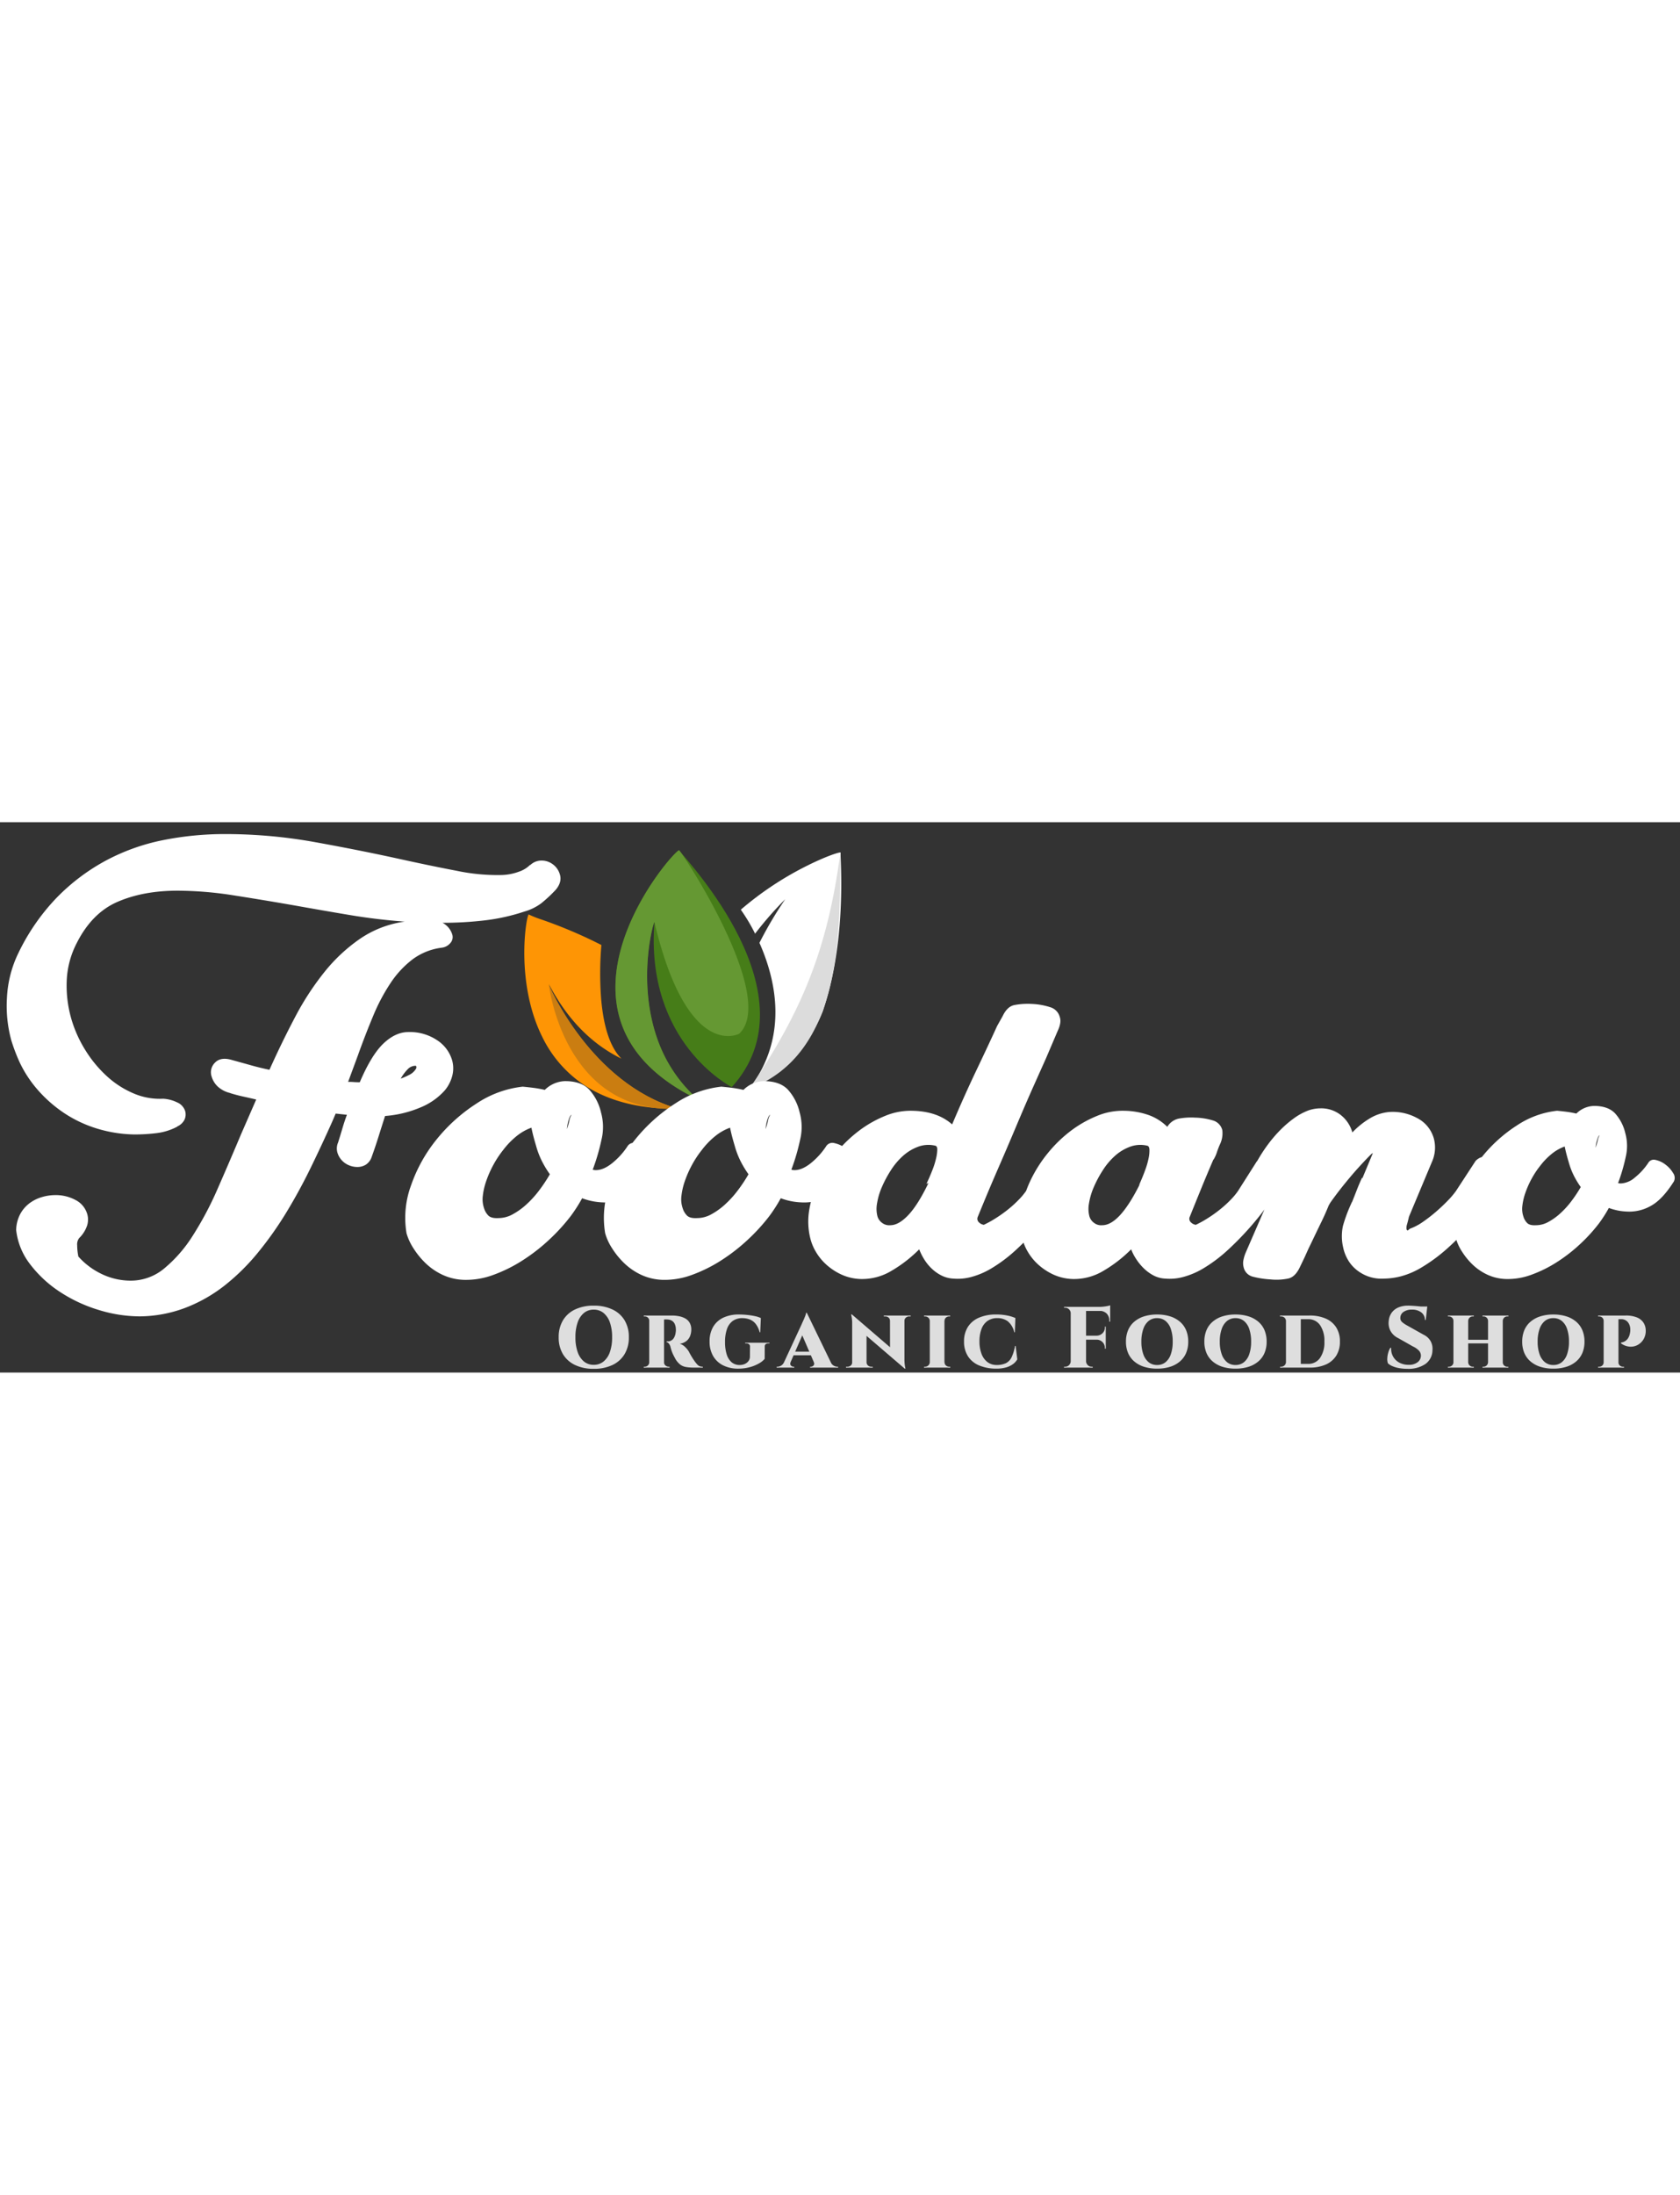 <svg xmlns="http://www.w3.org/2000/svg" xmlns:xlink="http://www.w3.org/1999/xlink" width="170" viewBox="0 0 678 222">
  <rect x="0" y="0" width="678" height="222" fill="#333333" stroke="none"/>
  <defs>
    <clipPath id="clip-Leaves_111">
      <rect width="678" height="222"/>
    </clipPath>
  </defs>
  <g id="Leaves_111" data-name="Leaves 111" clip-path="url(#clip-Leaves_111)">
    <g id="Group_1" data-name="Group 1" transform="translate(211.595 11.289)">
      <path id="Path_1" data-name="Path 1" d="M978.766,613.96c-68.453-32.952-11.152-99.365-7.782-100.626,3.215,4.347,55.067,58.534,21.262,95.583-.332-.325-34.947-17.767-31.191-66.6C960.519,542.314,947.988,586.938,978.766,613.96Z" transform="translate(-908.545 -513.333)" fill="#467d18"/>
      <path id="Path_2" data-name="Path 2" d="M967.892,516.123l-12.828,28.485" transform="translate(-902.139 -511.498)" fill="#fff" opacity="0.64"/>
      <path id="Path_3" data-name="Path 3" d="M978.766,613.96c-68.453-32.952-11.152-99.365-7.782-100.626.536-.268,39.9,59.073,24.336,73.978-.25.212-20.995,11.09-34.265-45-.4,0-7.476,24.834,1.9,49.1A57.539,57.539,0,0,0,978.766,613.96Z" transform="translate(-908.545 -513.333)" fill="#659833"/>
      <path id="Subtraction_1" data-name="Subtraction 1" d="M3.409,95.348l0,0c15.8-20.738,10.95-43.471,4.1-58.889A156.59,156.59,0,0,1,17.925,18.85,139.151,139.151,0,0,0,5.754,32.763,70.915,70.915,0,0,0,.35,23.6L0,23.072A129.634,129.634,0,0,1,25.831,5.8C33.167,2.067,38.968,0,40.174,0a.633.633,0,0,1,.092.006c-.015.477.018,1.447.064,2.79.308,9.036,1.244,36.532-7.271,61.29A56.088,56.088,0,0,1,16.18,87.13,61.109,61.109,0,0,1,3.635,95.238C3.515,95.3,3.437,95.333,3.409,95.348Z" transform="translate(87.384 0.905)" fill="#fff"/>
      <path id="Subtraction_2" data-name="Subtraction 2" d="M60.877,78.415c-14.06,0-25.945-2.924-35.323-8.691A49.046,49.046,0,0,1,7.15,49.213C1.5,37.764.152,25.394.013,17.032-.143,7.639,1.173.746,1.745,0A42.112,42.112,0,0,0,7.022,2.092,191.307,191.307,0,0,1,31.11,12.342a134.872,134.872,0,0,0-.08,21.975C32.042,45.8,34.8,53.83,39.221,58.194,27.107,52.278,17.266,42.2,9.972,28.251c-.007,0-.009.021,0,.053.125.864,4.635,11.057,13.284,22.092,7.865,10.036,21.005,23.042,38.937,28.011l-.2,0C61.616,78.413,61.244,78.415,60.877,78.415Z" transform="translate(0 25.895)" fill="#fe9505"/>
      <path id="Path_8" data-name="Path 8" d="M981.277,596.1c-46.224,2.143-52.152-50.042-52.152-50.042S945.816,585.78,981.277,596.1Z" transform="translate(-919.209 -491.794)" fill="#ca7d11"/>
      <path id="Path_9" data-name="Path 9" d="M977.922,609.22c38.145-14.354,36.454-64.23,36.737-95.33C1009.515,552.81,999.161,577.959,977.922,609.22Z" transform="translate(-887.096 -512.967)" fill="#dcdcdc"/>
    </g>
    <path id="Path_10" data-name="Path 10" d="M80.028-72.738a11.127,11.127,0,0,1-5.1-2.592,8.966,8.966,0,0,1-2.511-4.05,5.407,5.407,0,0,1,1.377-5.67q2.349-2.43,7.047-.972Q84.4-85.05,88.128-84t7.614,1.863q5.022-11.178,10.368-21.3a111.866,111.866,0,0,1,11.826-18.144,67.585,67.585,0,0,1,14.418-13.446,42.117,42.117,0,0,1,17.982-6.885q-11.178-.81-22.275-2.673t-21.951-3.807q-12.96-2.268-24.948-4.131a147.036,147.036,0,0,0-22.518-1.863q-13.77,0-24.138,4.464T17.982-133.286a36.224,36.224,0,0,0-4.05,15.1,48.424,48.424,0,0,0,1.782,15.256,50.188,50.188,0,0,0,5.751,12.9,49.415,49.415,0,0,0,8.748,10.552,37.625,37.625,0,0,0,10.773,6.9,26.639,26.639,0,0,0,11.826,2.11A14.657,14.657,0,0,1,58.4-69.028,5.74,5.74,0,0,1,61.722-65.5a5.047,5.047,0,0,1-.243,3.444,5.9,5.9,0,0,1-3,2.8h.162a23.742,23.742,0,0,1-8.262,2.644,72.668,72.668,0,0,1-9.234.561,54.427,54.427,0,0,1-14.9-2.349A50.607,50.607,0,0,1,13.2-64.476,53.7,53.7,0,0,1,2.592-73.629,47.9,47.9,0,0,1-5.022-85.05a72.555,72.555,0,0,1-3.4-8.91,52.479,52.479,0,0,1-1.782-17.091,46.5,46.5,0,0,1,3.888-16.605A85.834,85.834,0,0,1,9.558-151.227a82,82,0,0,1,20.169-15.309A83.555,83.555,0,0,1,52.893-174.8a127.3,127.3,0,0,1,24.867-2.43,204.234,204.234,0,0,1,36.288,3.24q17.982,3.24,34.182,6.8,12.474,2.754,23.085,4.779a80.146,80.146,0,0,0,18.063,1.7,21.726,21.726,0,0,0,7.128-1.377,11.493,11.493,0,0,0,4.374-2.673h.162a6.5,6.5,0,0,1,4.536-1.782,7.456,7.456,0,0,1,4.455,1.458,7.642,7.642,0,0,1,2.835,3.888q1.134,3.24-1.62,6.48a55.637,55.637,0,0,1-5.832,5.427,21.042,21.042,0,0,1-6.8,3.321,80.216,80.216,0,0,1-16.038,3.564,145.509,145.509,0,0,1-17.01.972,7.847,7.847,0,0,1,3.888,4.536,3.576,3.576,0,0,1-.648,3.564,5.337,5.337,0,0,1-3.564,1.944,25.014,25.014,0,0,0-11.745,4.7,39.237,39.237,0,0,0-8.829,9.477,76.5,76.5,0,0,0-7.047,13.284Q134.46-96.39,131.382-87.8l-3.888,10.53q1.3,0,2.349.081t2.349.081q4.7-11.016,9.558-15.633t10.044-4.617a19.7,19.7,0,0,1,11.664,3.321,14.535,14.535,0,0,1,5.994,8.019,12.086,12.086,0,0,1,.162,5.913,14.969,14.969,0,0,1-3.078,6.237,26.466,26.466,0,0,1-9.963,6.966A45.106,45.106,0,0,1,142.4-63.5q-1.3,4.05-2.592,8.181t-2.754,8.181A6.063,6.063,0,0,1,134.7-43.9a6.385,6.385,0,0,1-3.483.972,8.762,8.762,0,0,1-3.483-.729,8.089,8.089,0,0,1-2.916-2.106,7.823,7.823,0,0,1-1.7-3.159,6.159,6.159,0,0,1,.324-3.888q.972-3.078,1.782-5.832t1.782-5.346l-4.536-.486-1.458,3.4q-4.05,9.072-8.586,18.387t-9.8,17.982a141.938,141.938,0,0,1-11.5,16.281A86.69,86.69,0,0,1,77.679,4.86a61,61,0,0,1-15.795,8.991,53.2,53.2,0,0,1-18.468,3.483,56.8,56.8,0,0,1-16.6-2.592,60.036,60.036,0,0,1-15.633-7.29A48.179,48.179,0,0,1-.81-3.645,27.516,27.516,0,0,1-6.48-17.5a14.532,14.532,0,0,1,1.62-6.4,13.39,13.39,0,0,1,3.726-4.374A15.668,15.668,0,0,1,3.888-30.78,19.436,19.436,0,0,1,9.4-31.59a16.771,16.771,0,0,1,8.019,1.944,9.341,9.341,0,0,1,4.779,5.67,8.09,8.09,0,0,1,0,4.536,12.7,12.7,0,0,1-3.24,5.184,4.093,4.093,0,0,0-.81,2.916A23.207,23.207,0,0,0,18.63-6.8,29.676,29.676,0,0,0,27.7.081,26.988,26.988,0,0,0,39.2,2.916a21.035,21.035,0,0,0,14.013-4.86A55.65,55.65,0,0,0,64.8-15.228,134.479,134.479,0,0,0,74.844-34.182q4.7-10.692,9.4-21.87L90.4-70.146q-2.754-.648-5.346-1.215t-5.184-1.377ZM154.71-83.754a4.314,4.314,0,0,0-2.916,1.134,18.277,18.277,0,0,0-3.078,4.05,28.461,28.461,0,0,0,3.483-1.539A6.314,6.314,0,0,0,154.71-82.3a1.2,1.2,0,0,0,.324-.891Q155.034-83.754,154.71-83.754Zm74.844,18.84a21.706,21.706,0,0,1,.186,10.974,84.078,84.078,0,0,1-3.534,12.09,4.121,4.121,0,0,0,1.3.186q2.976,0,6.417-2.7a29.987,29.987,0,0,0,6.231-6.789,2.966,2.966,0,0,1,3.441-1.395,11.3,11.3,0,0,1,4.557,2.139,13.167,13.167,0,0,1,3.534,3.906,3.791,3.791,0,0,1,.372,3.906q-5.394,8.556-10.881,11.439A20.157,20.157,0,0,1,230.3-28.644a26.447,26.447,0,0,1-8.37-1.674q-1.116,2.046-2.325,3.906t-2.325,3.348a76.646,76.646,0,0,1-8.463,9.3,74.037,74.037,0,0,1-10.7,8.37,59.329,59.329,0,0,1-11.9,5.952,31.7,31.7,0,0,1-11.9,2.046A22.094,22.094,0,0,1,165.57.558a25.325,25.325,0,0,1-6.789-4.65,32.387,32.387,0,0,1-4.929-6.045,22.454,22.454,0,0,1-2.79-6.045,37.941,37.941,0,0,1,1.86-19.437,61.237,61.237,0,0,1,10.416-18.6,67.651,67.651,0,0,1,16-14.322,41.75,41.75,0,0,1,18.6-6.789q2.046.186,4.278.465a46.192,46.192,0,0,1,4.65.837,12.1,12.1,0,0,1,8.184-3.534q6.51,0,9.765,3.441A20.606,20.606,0,0,1,229.554-64.914ZM188.262-22.32a11.765,11.765,0,0,0,5.58-1.488,28.017,28.017,0,0,0,5.487-3.906,40.508,40.508,0,0,0,5.115-5.58,62.833,62.833,0,0,0,4.464-6.7,40.216,40.216,0,0,1-3.255-5.394,34.108,34.108,0,0,1-2.325-6.138q-.558-1.86-1.023-3.627t-.837-3.627a20.486,20.486,0,0,0-6.045,3.441,31.877,31.877,0,0,0-5.3,5.487,40.842,40.842,0,0,0-4,6.045,42.642,42.642,0,0,0-2.883,6.51,27.082,27.082,0,0,0-1.395,6.045,10.922,10.922,0,0,0,.465,4.836,7.157,7.157,0,0,0,1.767,3.069Q185.286-22.134,188.262-22.32ZM217.65-63.984q-.558.186-1.116,1.953a18.069,18.069,0,0,0-.744,3.813,27.654,27.654,0,0,0,.93-3.162A7.644,7.644,0,0,1,217.65-63.984Zm92.07-.93a21.706,21.706,0,0,1,.186,10.974,84.078,84.078,0,0,1-3.534,12.09,4.121,4.121,0,0,0,1.3.186q2.976,0,6.417-2.7a29.988,29.988,0,0,0,6.231-6.789,2.966,2.966,0,0,1,3.441-1.395,11.3,11.3,0,0,1,4.557,2.139,13.167,13.167,0,0,1,3.534,3.906,3.791,3.791,0,0,1,.372,3.906q-5.394,8.556-10.881,11.439a20.157,20.157,0,0,1-10.881,2.511,26.447,26.447,0,0,1-8.37-1.674q-1.116,2.046-2.325,3.906t-2.325,3.348a76.644,76.644,0,0,1-8.463,9.3,74.033,74.033,0,0,1-10.7,8.37,59.329,59.329,0,0,1-11.9,5.952,31.7,31.7,0,0,1-11.9,2.046A22.094,22.094,0,0,1,245.736.558a25.325,25.325,0,0,1-6.789-4.65,32.387,32.387,0,0,1-4.929-6.045,22.454,22.454,0,0,1-2.79-6.045,37.941,37.941,0,0,1,1.86-19.437,61.237,61.237,0,0,1,10.416-18.6,67.651,67.651,0,0,1,16-14.322,41.75,41.75,0,0,1,18.6-6.789q2.046.186,4.278.465a46.192,46.192,0,0,1,4.65.837,12.1,12.1,0,0,1,8.184-3.534q6.51,0,9.765,3.441A20.606,20.606,0,0,1,309.72-64.914ZM268.428-22.32a11.766,11.766,0,0,0,5.58-1.488,28.017,28.017,0,0,0,5.487-3.906,40.508,40.508,0,0,0,5.115-5.58,62.835,62.835,0,0,0,4.464-6.7,40.211,40.211,0,0,1-3.255-5.394,34.107,34.107,0,0,1-2.325-6.138q-.558-1.86-1.023-3.627t-.837-3.627a20.486,20.486,0,0,0-6.045,3.441,31.877,31.877,0,0,0-5.3,5.487,40.841,40.841,0,0,0-4,6.045,42.639,42.639,0,0,0-2.883,6.51,27.084,27.084,0,0,0-1.4,6.045,10.922,10.922,0,0,0,.465,4.836,7.157,7.157,0,0,0,1.767,3.069Q265.452-22.134,268.428-22.32Zm29.388-41.664q-.558.186-1.116,1.953a18.069,18.069,0,0,0-.744,3.813,27.645,27.645,0,0,0,.93-3.162A7.643,7.643,0,0,1,297.816-63.984ZM408.84-22.032A121.533,121.533,0,0,1,396.933-9.4a60.092,60.092,0,0,1-9.963,7.452,31.7,31.7,0,0,1-8.343,3.483,20.8,20.8,0,0,1-6.885.567A11.99,11.99,0,0,1,366.72.729a16.76,16.76,0,0,1-3.969-2.916,19.291,19.291,0,0,1-2.916-3.726,22.3,22.3,0,0,1-1.863-3.807,54.567,54.567,0,0,1-11.178,8.667,23,23,0,0,1-12.312,3.321A20.226,20.226,0,0,1,326.625.486a24.111,24.111,0,0,1-6.075-3.969,21.843,21.843,0,0,1-4.212-5.1,20.341,20.341,0,0,1-2.268-5.346,28.214,28.214,0,0,1-.486-11.664,44.175,44.175,0,0,1,3.726-11.826,54,54,0,0,1,6.966-11.016,53.708,53.708,0,0,1,9.234-8.991A46.415,46.415,0,0,1,344.121-63.5a26.763,26.763,0,0,1,10.935-2.106q10.206.162,16.2,5.508,4.86-11.5,9.882-22.032T389.4-99.792l2.268-4.05q1.782-3.726,4.536-4.374a28.518,28.518,0,0,1,7.29-.486,27.66,27.66,0,0,1,7.533,1.377,5.592,5.592,0,0,1,3.645,3.807q.81,2.268-.81,5.67l-4.7,11.016L404.3-75.978q-3.4,7.614-7.047,16.281t-6.966,16.281q-3.321,7.614-5.67,13.284t-3,7.29a1.909,1.909,0,0,0,.4,2.187,3.525,3.525,0,0,0,2.025,1.053,43.117,43.117,0,0,0,4.7-2.592,53.014,53.014,0,0,0,5.022-3.564,45.138,45.138,0,0,0,4.374-3.969,26.74,26.74,0,0,0,2.916-3.483L408.678-45.2a6.713,6.713,0,0,1,4.374-1.782,6.516,6.516,0,0,1,3.321.891,7.82,7.82,0,0,1,2.511,2.268,6.375,6.375,0,0,1,1.134,3.159,6.172,6.172,0,0,1-.81,3.564l-2.916,4.7-.972,1.3q-1.134,1.782-2.673,4.05T408.84-22.032ZM346.308-19.44q3.4,0,7.29-4.131t8.1-12.879l-.81.324q1.3-2.754,2.349-5.427a32.917,32.917,0,0,0,1.539-4.86,17.18,17.18,0,0,0,.486-3.564q0-1.377-.81-1.539a11.936,11.936,0,0,0-6.885.4,18.983,18.983,0,0,0-6.075,3.645,27.651,27.651,0,0,0-4.941,5.832,46.417,46.417,0,0,0-3.645,6.8,27.2,27.2,0,0,0-1.944,6.561A11.937,11.937,0,0,0,341.124-23a5.017,5.017,0,0,0,1.944,2.673A4.647,4.647,0,0,0,346.308-19.44Zm148.068-2.592A121.533,121.533,0,0,1,482.469-9.4a60.092,60.092,0,0,1-9.963,7.452,31.7,31.7,0,0,1-8.343,3.483,20.8,20.8,0,0,1-6.885.567A11.415,11.415,0,0,1,452.337.729a17.44,17.44,0,0,1-3.888-2.916,22.107,22.107,0,0,1-3-3.726,19.567,19.567,0,0,1-1.944-3.807A54.567,54.567,0,0,1,432.33-1.053a23,23,0,0,1-12.312,3.321A20.226,20.226,0,0,1,412.161.486a24.111,24.111,0,0,1-6.075-3.969,21.843,21.843,0,0,1-4.212-5.1,20.341,20.341,0,0,1-2.268-5.346A28.214,28.214,0,0,1,399.12-25.6a44.175,44.175,0,0,1,3.726-11.826,54,54,0,0,1,6.966-11.016,53.708,53.708,0,0,1,9.234-8.991A46.415,46.415,0,0,1,429.657-63.5a26.763,26.763,0,0,1,10.935-2.106,31.134,31.134,0,0,1,10.125,1.782,20.524,20.524,0,0,1,7.371,4.7,7.056,7.056,0,0,1,4.617-3.321,27.6,27.6,0,0,1,6.561-.4,26.9,26.9,0,0,1,7.209,1.134,5.43,5.43,0,0,1,3.807,3.888A10.288,10.288,0,0,1,479.31-52q-.648,1.458-1.215,3.159a13.977,13.977,0,0,1-1.377,3v-.162q-2.592,5.994-5.265,12.555T467.16-22.842a1.909,1.909,0,0,0,.4,2.187A3.525,3.525,0,0,0,469.59-19.6a43.117,43.117,0,0,0,4.7-2.592,53.014,53.014,0,0,0,5.022-3.564,45.138,45.138,0,0,0,4.374-3.969A26.74,26.74,0,0,0,486.6-33.21L494.214-45.2a6.712,6.712,0,0,1,4.374-1.782,6.517,6.517,0,0,1,3.321.891,7.82,7.82,0,0,1,2.511,2.268,6.375,6.375,0,0,1,1.134,3.159,6.171,6.171,0,0,1-.81,3.564l-2.916,4.7-.972,1.3q-1.134,1.782-2.673,4.05T494.376-22.032ZM431.844-19.44q6.8,0,14.9-16.038a.719.719,0,0,1,.081-.324.719.719,0,0,0,.081-.324q1.3-2.916,2.268-5.589a31.779,31.779,0,0,0,1.377-4.779,14.57,14.57,0,0,0,.324-3.483q-.081-1.377-.891-1.539a11.936,11.936,0,0,0-6.885.4,18.983,18.983,0,0,0-6.075,3.645,27.651,27.651,0,0,0-4.941,5.832,46.417,46.417,0,0,0-3.645,6.8,27.2,27.2,0,0,0-1.944,6.561A11.937,11.937,0,0,0,426.66-23a5.017,5.017,0,0,0,1.944,2.673A4.647,4.647,0,0,0,431.844-19.44ZM545.568,2.106a16.14,16.14,0,0,1-6.4-.891,16.421,16.421,0,0,1-4.941-2.835,14.649,14.649,0,0,1-3.4-4.131,16.615,16.615,0,0,1-1.782-4.779,19.984,19.984,0,0,1-.081-8.586,59.344,59.344,0,0,1,3-8.262l.648-1.458v.162q.972-2.43,1.944-4.941t2.106-4.941l.162.162,4.05-9.72q.486-.972-1.053.567t-4.212,4.455q-2.673,2.916-5.832,6.8t-5.913,7.776l-.648,1.134q-1.3,3.24-2.916,6.561t-3.4,7.047L514.95-9.72l-1.458,3.24-1.944,4.05q-1.782,3.726-4.455,4.455a23.175,23.175,0,0,1-7.371.4A36.751,36.751,0,0,1,492.513,1.3a5.065,5.065,0,0,1-3.645-3.888,6.353,6.353,0,0,1-.081-2.673,15.318,15.318,0,0,1,.891-3L500.37-32.886l.162.162.486-1.134a4.914,4.914,0,0,1-1.458.162,5.8,5.8,0,0,1-3.888-1.377,7.267,7.267,0,0,1-2.268-3.645,8.91,8.91,0,0,1-.162-3,9.365,9.365,0,0,1,.972-3.321,61.8,61.8,0,0,1,4.131-6.48,54.615,54.615,0,0,1,5.022-5.994,44.246,44.246,0,0,1,5.67-4.941,24.989,24.989,0,0,1,6.075-3.321,15.289,15.289,0,0,1,4.86-.81,12.716,12.716,0,0,1,8.1,2.673,13.638,13.638,0,0,1,4.7,7.047,33.162,33.162,0,0,1,7.047-5.67,18.231,18.231,0,0,1,8.019-2.592,20.623,20.623,0,0,1,11.016,2.43,13.285,13.285,0,0,1,6.8,8.262,14.136,14.136,0,0,1-.81,9.558l-9.234,22.032q-.324,1.458-.729,2.916a4.64,4.64,0,0,0-.243,2.106q.324.81.729.324a3,3,0,0,1,1.377-.81,23.227,23.227,0,0,0,4.779-2.673,60.981,60.981,0,0,0,5.184-4.05q2.511-2.187,4.617-4.374a33.2,33.2,0,0,0,3.24-3.807L582.5-45.36a5.538,5.538,0,0,1,3.078-1.7,5.108,5.108,0,0,1,3,.4,6.994,6.994,0,0,1,2.511,2.106,9.4,9.4,0,0,1,1.62,3.078q.81,3.078,0,4.536L590.6-34.02q-1.782,2.916-3.807,6.075a61.477,61.477,0,0,1-4.293,5.913A103.961,103.961,0,0,1,570.516-9.558a67.639,67.639,0,0,1-10.044,7.29,32.047,32.047,0,0,1-8.262,3.483A28.92,28.92,0,0,1,545.568,2.106ZM642.93-56.538a18.905,18.905,0,0,1,.162,9.558,73.24,73.24,0,0,1-3.078,10.53,3.589,3.589,0,0,0,1.134.162,9.3,9.3,0,0,0,5.589-2.349,26.118,26.118,0,0,0,5.427-5.913,2.583,2.583,0,0,1,3-1.215A9.838,9.838,0,0,1,659.13-43.9a11.467,11.467,0,0,1,3.078,3.4,3.3,3.3,0,0,1,.324,3.4q-4.7,7.452-9.477,9.963a17.557,17.557,0,0,1-9.477,2.187,23.034,23.034,0,0,1-7.29-1.458q-.972,1.782-2.025,3.4t-2.025,2.916a66.756,66.756,0,0,1-7.371,8.1,64.482,64.482,0,0,1-9.315,7.29A51.672,51.672,0,0,1,605.184.486a27.609,27.609,0,0,1-10.368,1.782A19.243,19.243,0,0,1,587.2.486a22.057,22.057,0,0,1-5.913-4.05A28.207,28.207,0,0,1,577-8.829a19.554,19.554,0,0,1-2.43-5.265,33.045,33.045,0,0,1,1.62-16.929,53.336,53.336,0,0,1,9.072-16.2A58.922,58.922,0,0,1,599.19-59.7a36.363,36.363,0,0,1,16.2-5.913q1.782.162,3.726.405a40.234,40.234,0,0,1,4.05.729,10.538,10.538,0,0,1,7.128-3.078q5.67,0,8.505,3A17.947,17.947,0,0,1,642.93-56.538Zm-35.964,37.1a10.247,10.247,0,0,0,4.86-1.3,24.4,24.4,0,0,0,4.779-3.4A35.282,35.282,0,0,0,621.06-29a54.725,54.725,0,0,0,3.888-5.832,35.023,35.023,0,0,1-2.835-4.7,29.707,29.707,0,0,1-2.025-5.346q-.486-1.62-.891-3.159t-.729-3.159a17.843,17.843,0,0,0-5.265,3,27.763,27.763,0,0,0-4.617,4.779,35.574,35.574,0,0,0-3.483,5.265,37.14,37.14,0,0,0-2.511,5.67,23.587,23.587,0,0,0-1.215,5.265A9.513,9.513,0,0,0,601.782-23a6.233,6.233,0,0,0,1.539,2.673Q604.374-19.278,606.966-19.44Zm25.6-36.288q-.486.162-.972,1.7a15.734,15.734,0,0,0-.648,3.321,24.091,24.091,0,0,0,.81-2.754A6.658,6.658,0,0,1,632.562-55.728Z" transform="translate(13 182)" fill="#fff"/>
    <path id="Path_11" data-name="Path 11" d="M15.61-24.99a17.208,17.208,0,0,1,7.56,1.54,11.332,11.332,0,0,1,4.9,4.375,12.945,12.945,0,0,1,1.715,6.825A12.967,12.967,0,0,1,28.07-5.443a11.3,11.3,0,0,1-4.9,4.393A17.208,17.208,0,0,1,15.61.49,17.093,17.093,0,0,1,8.068-1.05,11.352,11.352,0,0,1,3.185-5.425,12.945,12.945,0,0,1,1.47-12.25a12.967,12.967,0,0,1,1.715-6.808A11.317,11.317,0,0,1,8.068-23.45,17.093,17.093,0,0,1,15.61-24.99Zm0,23.87a6.111,6.111,0,0,0,3.972-1.347A8.475,8.475,0,0,0,22.138-6.3a17.651,17.651,0,0,0,.892-5.95,17.651,17.651,0,0,0-.892-5.95,8.475,8.475,0,0,0-2.555-3.833A6.111,6.111,0,0,0,15.61-23.38a6.042,6.042,0,0,0-3.955,1.347A8.544,8.544,0,0,0,9.118-18.2a17.651,17.651,0,0,0-.892,5.95A17.651,17.651,0,0,0,9.118-6.3a8.544,8.544,0,0,0,2.537,3.833A6.042,6.042,0,0,0,15.61-1.12ZM43.68-21h3.5a14.884,14.884,0,0,1,2.782.262,8.7,8.7,0,0,1,2.52.875A4.719,4.719,0,0,1,54.3-18.13a5.444,5.444,0,0,1,.683,2.87,7.166,7.166,0,0,1-.42,2.362,4.857,4.857,0,0,1-1.452,2.1A5.487,5.487,0,0,1,50.33-9.625a5.107,5.107,0,0,1,2.153,1.3,9.391,9.391,0,0,1,1.452,1.75q.175.35.507.963t.805,1.383q.473.77,1.033,1.575a12.191,12.191,0,0,0,1.208,1.488A2.536,2.536,0,0,0,58.5-.507,3.83,3.83,0,0,0,59.64-.35V0H56.1a19.524,19.524,0,0,1-3.2-.228,5.405,5.405,0,0,1-2.345-.963,8.078,8.078,0,0,1-1.943-2.24l-.63-1.19q-.315-.595-.577-1.207a13.017,13.017,0,0,1-.455-1.225q-.193-.612-.333-1.173a3.3,3.3,0,0,0-.805-1.593,1.659,1.659,0,0,0-.805-.472v-.28h.525a2.864,2.864,0,0,0,1.295-.315,3.023,3.023,0,0,0,1.138-1.085,5.548,5.548,0,0,0,.717-2.24q.035-.175.07-.507a4.412,4.412,0,0,0,0-.788,5.275,5.275,0,0,0-.49-2.187,2.932,2.932,0,0,0-1.015-1.155,3.453,3.453,0,0,0-1.12-.473,4.409,4.409,0,0,0-.77-.1,4.826,4.826,0,0,0-.7-.017q-.315.018-.7.017a1.429,1.429,0,0,1-.088-.42q-.052-.385-.122-.77Zm.315,0V0H38.01V-21ZM38.115-2.17,38.185,0h-2.38V-.35h.385a1.777,1.777,0,0,0,1.278-.525,1.731,1.731,0,0,0,.542-1.3Zm0-16.66h-.1a1.744,1.744,0,0,0-.525-1.312,1.748,1.748,0,0,0-1.26-.508h-.42V-21h2.38Zm5.81,16.66h.07a1.6,1.6,0,0,0,.612,1.348,2.065,2.065,0,0,0,1.278.473h.35V0h-2.38Zm30.31-19.25a32.255,32.255,0,0,1,3.308.175,28.859,28.859,0,0,1,3.15.49,10.2,10.2,0,0,1,2.363.77l-.245,5.74h-.245A8.769,8.769,0,0,0,80.85-17.78a5.822,5.822,0,0,0-2.433-1.7,8.349,8.349,0,0,0-2.782-.473A6.5,6.5,0,0,0,71.7-18.812a6.747,6.747,0,0,0-2.327,3.29,15.618,15.618,0,0,0-.77,5.233,16.189,16.189,0,0,0,.665,4.935A6.809,6.809,0,0,0,71.243-2.17,4.917,4.917,0,0,0,74.55-1.05a4.96,4.96,0,0,0,1.908-.367,3.9,3.9,0,0,0,1.5-1.085,2.989,2.989,0,0,0,.683-1.8l.035-4.06a1.229,1.229,0,0,0-.368-1.05,1.624,1.624,0,0,0-1.1-.35h-.49v-.28h9.835v.28H86.1q-1.54,0-1.47,1.4L84.6-3.535A7.932,7.932,0,0,1,82.32-1.7,15.432,15.432,0,0,1,78.592-.175a17.348,17.348,0,0,1-4.637.6A13.421,13.421,0,0,1,67.848-.893a9.55,9.55,0,0,1-4.043-3.763A11.51,11.51,0,0,1,62.37-10.57,11.38,11.38,0,0,1,63.787-16.4a9.3,9.3,0,0,1,4.077-3.728A14.428,14.428,0,0,1,74.235-21.42Zm27.37-.7L112.245-.175h-6.93L99.085-14.6ZM95.1-2.2A1.159,1.159,0,0,0,95.2-.823a1.531,1.531,0,0,0,1.085.473h.245V0h-7.1V-.35h.28a3.076,3.076,0,0,0,1.47-.42A3.086,3.086,0,0,0,92.435-2.2Zm6.51-19.915.035,4.8L94.15-.105H91.455l8.155-17.57q.1-.28.368-.84t.56-1.26q.3-.7.525-1.33a4.331,4.331,0,0,0,.263-1.015Zm2.73,15.68v1.47H95.48V-6.44ZM104.4-2.2h6.825A3.086,3.086,0,0,0,112.49-.77a3.076,3.076,0,0,0,1.47.42h.28V0H102.935V-.35h.28A1.531,1.531,0,0,0,104.3-.823,1.159,1.159,0,0,0,104.4-2.2Zm15.4-19.25,20.93,17.99L141.12.42,120.19-17.535Zm.21,19.355V0h-2.59V-.35h.56a2,2,0,0,0,1.365-.49,1.6,1.6,0,0,0,.56-1.26Zm5.705,0a1.708,1.708,0,0,0,.6,1.26,1.953,1.953,0,0,0,1.33.49h.56V0H125.65V-2.1Zm-5.915-19.355,5.915,6.3V0h-5.81V-17.64a14.534,14.534,0,0,0-.21-2.8l-.21-1.015Zm21.21.455V-3.5a18.429,18.429,0,0,0,.1,2.117,13.47,13.47,0,0,0,.21,1.348l.1.455h-.315l-5.915-6.755L135.17-21Zm-.07,2.1V-21h2.59v.35h-.6a1.953,1.953,0,0,0-1.33.49,1.708,1.708,0,0,0-.6,1.26Zm-5.775,0a1.621,1.621,0,0,0-.542-1.26,1.936,1.936,0,0,0-1.348-.49h-.6V-21h2.59v2.1ZM157.15-21V0h-5.915V-21ZM151.34-2.17V0h-2.415V-.35h.385a1.879,1.879,0,0,0,1.33-.525,1.825,1.825,0,0,0,.595-1.3Zm5.74,0h.105a1.7,1.7,0,0,0,.56,1.3,1.922,1.922,0,0,0,1.365.525h.385V0H157.08Zm0-16.66V-21h2.38v.35h-.35a1.959,1.959,0,0,0-1.365.508,1.69,1.69,0,0,0-.56,1.312Zm-5.74,0h-.105a1.8,1.8,0,0,0-.595-1.312,1.914,1.914,0,0,0-1.33-.508h-.385V-21h2.415ZM185.885-8.75l.665,5.425a6.287,6.287,0,0,1-1.7,1.89A8.712,8.712,0,0,1,182.07-.088a14.024,14.024,0,0,1-4.025.508,17.772,17.772,0,0,1-6.912-1.3,9.789,9.789,0,0,1-4.5-3.71,10.773,10.773,0,0,1-1.575-5.95A10.735,10.735,0,0,1,166.6-16.4a9.821,9.821,0,0,1,4.462-3.728,17.151,17.151,0,0,1,6.982-1.3,21.893,21.893,0,0,1,4.463.42,14.955,14.955,0,0,1,3.272,1.015l-.21,5.74h-.245a7.889,7.889,0,0,0-2.66-4.463,6.948,6.948,0,0,0-4.13-1.243,6.718,6.718,0,0,0-4.06,1.173,6.93,6.93,0,0,0-2.4,3.29,13.962,13.962,0,0,0-.787,4.883,14.016,14.016,0,0,0,.8,4.988A7.489,7.489,0,0,0,174.4-2.31a6.02,6.02,0,0,0,3.64,1.26,8.828,8.828,0,0,0,3.92-.735,5.158,5.158,0,0,0,2.31-2.433A17.676,17.676,0,0,0,185.64-8.75Zm28.42-15.75V0H208.11V-24.5Zm7.945,11.62v1.61H214.2v-1.61Zm1.785-11.62v1.645H214.2V-24.5ZM222.25-11.34v3.71h-.35v-.245a3.286,3.286,0,0,0-.945-2.4,3.358,3.358,0,0,0-2.415-1v-.07Zm0-5.18v3.71h-3.71v-.07a3.386,3.386,0,0,0,2.433-1.015,3.194,3.194,0,0,0,.927-2.415v-.21Zm1.785-6.44v4.41h-.35v-.35a3.939,3.939,0,0,0-1.05-2.887,4,4,0,0,0-2.9-1.1v-.07Zm0-2.17v1.015l-4.27-.385a13.415,13.415,0,0,0,1.628-.1q.858-.1,1.592-.245A5.28,5.28,0,0,0,224.035-25.13ZM208.215-2.555V0h-2.8V-.35h.455A2.123,2.123,0,0,0,207.428-1a2.253,2.253,0,0,0,.682-1.558Zm0-19.39h-.1a2.253,2.253,0,0,0-.682-1.557,2.123,2.123,0,0,0-1.558-.648h-.455v-.35h2.8ZM214.2-2.555h.1A2.253,2.253,0,0,0,214.988-1a2.123,2.123,0,0,0,1.557.648H217V0h-2.8ZM242.97-21.42a17.213,17.213,0,0,1,5.2.735,11.32,11.32,0,0,1,3.99,2.153,9.142,9.142,0,0,1,2.52,3.448,11.777,11.777,0,0,1,.857,4.62,11.552,11.552,0,0,1-.857,4.568,9.174,9.174,0,0,1-2.52,3.43,11.32,11.32,0,0,1-3.99,2.152,17.213,17.213,0,0,1-5.2.735,17.213,17.213,0,0,1-5.2-.735,11.319,11.319,0,0,1-3.99-2.152,9.174,9.174,0,0,1-2.52-3.43,11.552,11.552,0,0,1-.857-4.568,11.777,11.777,0,0,1,.857-4.62,9.142,9.142,0,0,1,2.52-3.448,11.319,11.319,0,0,1,3.99-2.153A17.213,17.213,0,0,1,242.97-21.42Zm0,20.37a5.264,5.264,0,0,0,3.395-1.12,7.036,7.036,0,0,0,2.153-3.238,15.144,15.144,0,0,0,.753-5.058,15.423,15.423,0,0,0-.753-5.11,7.034,7.034,0,0,0-2.153-3.255,5.264,5.264,0,0,0-3.395-1.12,5.264,5.264,0,0,0-3.4,1.12,7.147,7.147,0,0,0-2.17,3.255,15.1,15.1,0,0,0-.77,5.11,14.828,14.828,0,0,0,.77,5.058,7.15,7.15,0,0,0,2.17,3.238A5.264,5.264,0,0,0,242.97-1.05Zm31.64-20.37a17.213,17.213,0,0,1,5.2.735,11.319,11.319,0,0,1,3.99,2.153,9.142,9.142,0,0,1,2.52,3.448,11.777,11.777,0,0,1,.857,4.62,11.553,11.553,0,0,1-.857,4.568,9.174,9.174,0,0,1-2.52,3.43,11.32,11.32,0,0,1-3.99,2.152,17.213,17.213,0,0,1-5.2.735,17.213,17.213,0,0,1-5.2-.735,11.32,11.32,0,0,1-3.99-2.152A9.174,9.174,0,0,1,262.9-5.9a11.552,11.552,0,0,1-.858-4.568,11.776,11.776,0,0,1,.858-4.62,9.142,9.142,0,0,1,2.52-3.448,11.32,11.32,0,0,1,3.99-2.153A17.213,17.213,0,0,1,274.61-21.42Zm0,20.37a5.264,5.264,0,0,0,3.4-1.12,7.036,7.036,0,0,0,2.152-3.238,15.144,15.144,0,0,0,.753-5.058,15.422,15.422,0,0,0-.753-5.11,7.034,7.034,0,0,0-2.152-3.255,5.264,5.264,0,0,0-3.4-1.12,5.264,5.264,0,0,0-3.395,1.12,7.147,7.147,0,0,0-2.17,3.255,15.1,15.1,0,0,0-.77,5.11,14.828,14.828,0,0,0,.77,5.058,7.151,7.151,0,0,0,2.17,3.238A5.264,5.264,0,0,0,274.61-1.05ZM304.465-21a15.929,15.929,0,0,1,6.6,1.242,9.4,9.4,0,0,1,4.217,3.588,10.464,10.464,0,0,1,1.47,5.67,10.464,10.464,0,0,1-1.47,5.67,9.4,9.4,0,0,1-4.217,3.588A15.929,15.929,0,0,1,304.465,0H296.59l-.07-1.5h7.385a5.676,5.676,0,0,0,4.813-2.38,10.9,10.9,0,0,0,1.768-6.615,11.06,11.06,0,0,0-1.75-6.632,5.65,5.65,0,0,0-4.83-2.4h-7.7V-21Zm-3.5,0V0H294.98V-21Zm-5.88,18.76V0H292.6V-.35h.42A1.916,1.916,0,0,0,294.4-.91a1.79,1.79,0,0,0,.578-1.33ZM295.05-18.8h-.07a1.813,1.813,0,0,0-.613-1.347,2.024,2.024,0,0,0-1.382-.508h-.42V-21h2.485Zm49.175-6.2q.7,0,1.872.07t2.415.192q1.243.123,2.188.245a5.385,5.385,0,0,1,1.26.262l-.56,5.005h-.35a3.7,3.7,0,0,0-1.417-3.01A5.89,5.89,0,0,0,345.8-23.38a5.619,5.619,0,0,0-3.342.892,2.879,2.879,0,0,0-1.312,2.258,2.119,2.119,0,0,0,.735,1.89,10.605,10.605,0,0,0,2.03,1.365l6.615,3.71a6.464,6.464,0,0,1,2.747,2.45A6.388,6.388,0,0,1,354.1-7a6.885,6.885,0,0,1-2.853,5.547A12.132,12.132,0,0,1,343.98.49a18.6,18.6,0,0,1-3.325-.28,12.083,12.083,0,0,1-2.7-.787,6.339,6.339,0,0,1-1.82-1.138,4.9,4.9,0,0,1-.262-2,9.731,9.731,0,0,1,.4-2.362,7.125,7.125,0,0,1,.84-1.908h.315a6.4,6.4,0,0,0,.717,3.395,6.174,6.174,0,0,0,2.467,2.52,7.74,7.74,0,0,0,3.92.945A5.541,5.541,0,0,0,348.2-2.24,3.3,3.3,0,0,0,349.44-4.8a3,3,0,0,0-.77-2.012,7.819,7.819,0,0,0-2.485-1.733L340.27-11.9a6.924,6.924,0,0,1-3.1-2.887,6.734,6.734,0,0,1-.717-4.007A6.646,6.646,0,0,1,337.61-22.1a6.372,6.372,0,0,1,2.66-2.135A9.607,9.607,0,0,1,344.225-24.99Zm7.8.35-.105.735H347.34v-.735ZM382.48-21V0h-5.95V-21Zm-13.965,0V0h-5.95V-21Zm8.295,9.765v1.47h-8.575v-1.47ZM362.67-2.17V0h-2.345V-.35h.385a1.837,1.837,0,0,0,1.3-.525,1.7,1.7,0,0,0,.56-1.3Zm5.775,0h.07a1.855,1.855,0,0,0,.577,1.3,1.818,1.818,0,0,0,1.313.525h.385V0h-2.345Zm0-16.66V-21h2.345v.35h-.385a1.852,1.852,0,0,0-1.312.508,1.831,1.831,0,0,0-.577,1.312Zm-5.775,0h-.105a1.69,1.69,0,0,0-.56-1.312,1.87,1.87,0,0,0-1.3-.508h-.385V-21h2.345ZM376.6-2.17V0h-2.31V-.35h.35a1.8,1.8,0,0,0,1.33-.525,1.888,1.888,0,0,0,.56-1.3Zm5.775,0h.105a1.76,1.76,0,0,0,.525,1.3,1.8,1.8,0,0,0,1.33.525h.385V0h-2.345Zm0-16.66V-21h2.38v.35h-.385a1.836,1.836,0,0,0-1.33.508,1.864,1.864,0,0,0-.56,1.312Zm-5.775,0h-.07a1.864,1.864,0,0,0-.56-1.312,1.836,1.836,0,0,0-1.33-.508h-.35V-21h2.31Zm26.285-2.59a17.213,17.213,0,0,1,5.2.735,11.319,11.319,0,0,1,3.99,2.153,9.142,9.142,0,0,1,2.52,3.448,11.777,11.777,0,0,1,.857,4.62,11.553,11.553,0,0,1-.857,4.568,9.174,9.174,0,0,1-2.52,3.43,11.319,11.319,0,0,1-3.99,2.152,17.213,17.213,0,0,1-5.2.735,17.213,17.213,0,0,1-5.2-.735,11.32,11.32,0,0,1-3.99-2.152,9.174,9.174,0,0,1-2.52-3.43,11.552,11.552,0,0,1-.858-4.568,11.776,11.776,0,0,1,.858-4.62,9.142,9.142,0,0,1,2.52-3.448,11.32,11.32,0,0,1,3.99-2.153A17.213,17.213,0,0,1,402.885-21.42Zm0,20.37a5.264,5.264,0,0,0,3.4-1.12,7.036,7.036,0,0,0,2.152-3.238,15.144,15.144,0,0,0,.753-5.058,15.422,15.422,0,0,0-.753-5.11,7.034,7.034,0,0,0-2.152-3.255,5.264,5.264,0,0,0-3.4-1.12,5.264,5.264,0,0,0-3.395,1.12,7.147,7.147,0,0,0-2.17,3.255,15.1,15.1,0,0,0-.77,5.11,14.828,14.828,0,0,0,.77,5.058,7.151,7.151,0,0,0,2.17,3.238A5.264,5.264,0,0,0,402.885-1.05ZM428.785-21h3.22a11.622,11.622,0,0,1,4.672.787,5.648,5.648,0,0,1,2.59,2.1,5.78,5.78,0,0,1,.893,2.853,6.633,6.633,0,0,1-.788,3.675,6.2,6.2,0,0,1-2.4,2.415,5.831,5.831,0,0,1-3.307.718A6.626,6.626,0,0,1,430.185-9.8v-.315l.28-.035a3.515,3.515,0,0,0,.717-.193,3.9,3.9,0,0,0,.945-.525,3.9,3.9,0,0,0,.945-1.032,5.318,5.318,0,0,0,.682-1.75,7.9,7.9,0,0,0,.158-.963,4.336,4.336,0,0,0,.017-.858,4.561,4.561,0,0,0-1.05-2.958,3.463,3.463,0,0,0-2.73-1.1H429.1l-.088-.368q-.087-.367-.157-.735Zm.385,0V0h-5.985V-21ZM423.29-2.17,423.325,0h-2.38V-.35h.42a1.76,1.76,0,0,0,1.3-.525,1.76,1.76,0,0,0,.525-1.3Zm-.035-16.66h-.07a1.716,1.716,0,0,0-.543-1.312,1.852,1.852,0,0,0-1.312-.508h-.385V-21h2.345Zm5.81,16.66h.07a1.924,1.924,0,0,0,.542,1.3,1.788,1.788,0,0,0,1.348.525h.385l-.035.35H429.03Z" transform="translate(224 220)" fill="#dedede"/>
  </g>
</svg>
